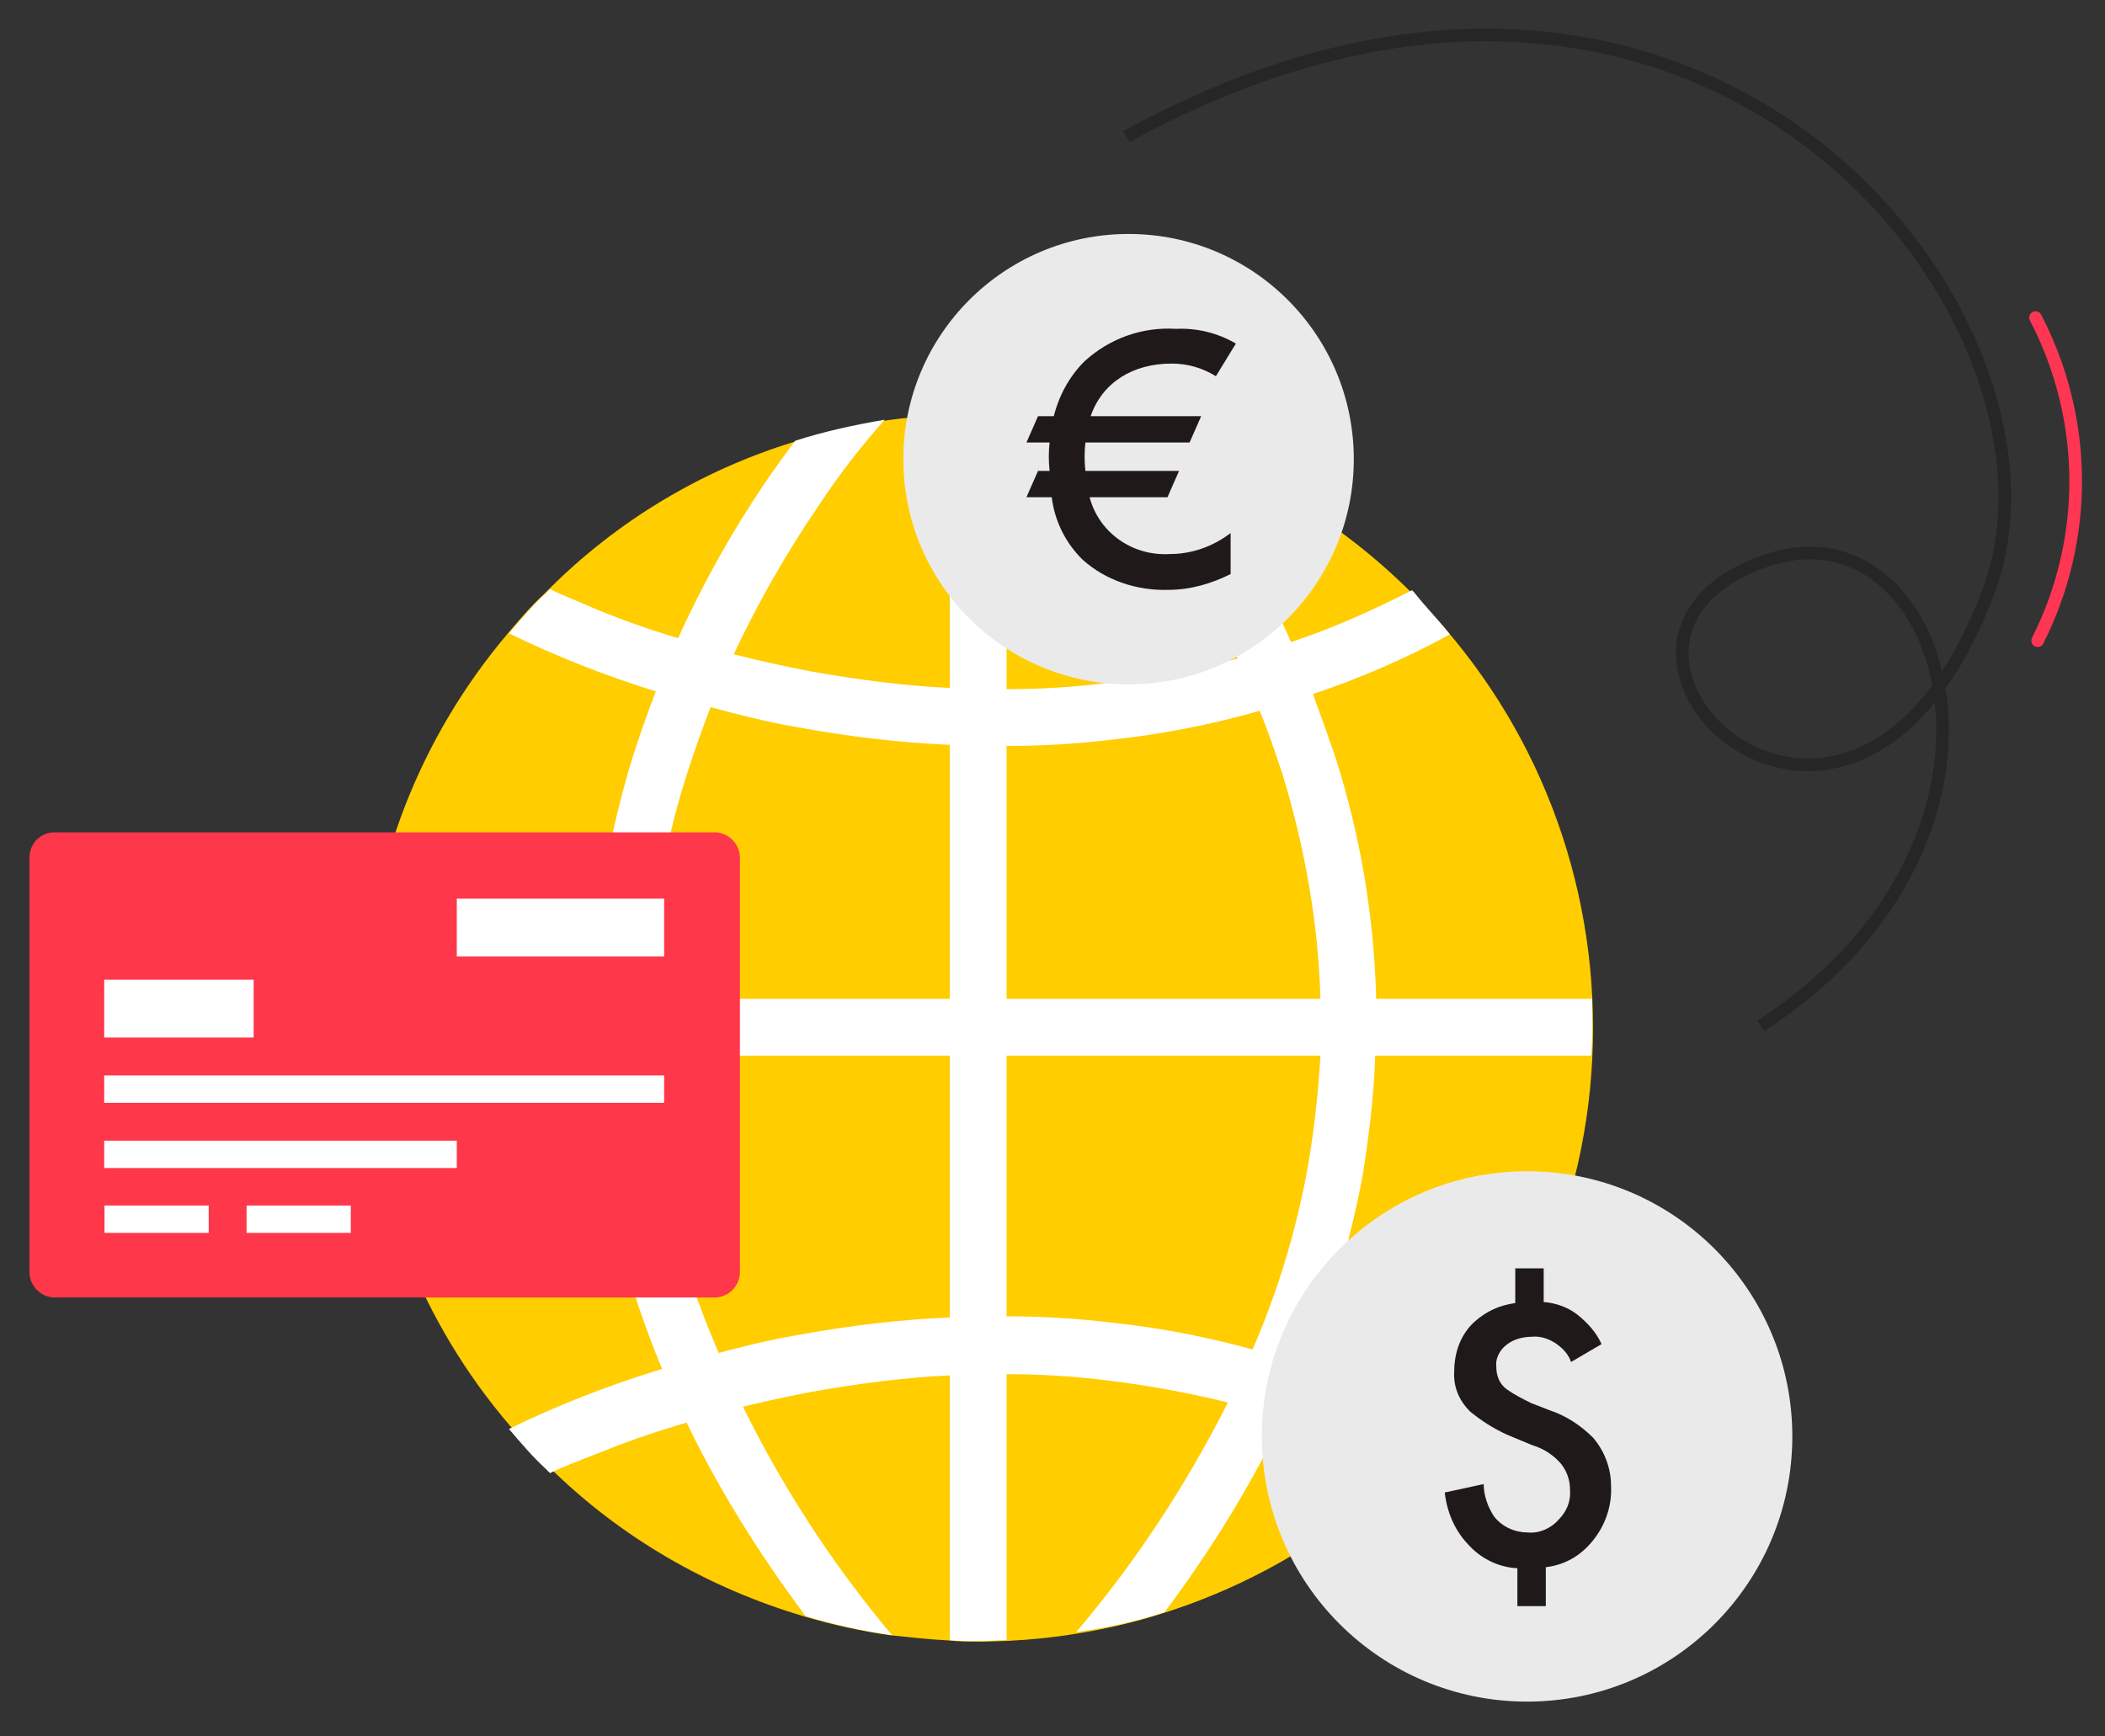 <?xml version="1.0" encoding="utf-8"?>
<!-- Generator: Adobe Illustrator 25.0.1, SVG Export Plug-In . SVG Version: 6.00 Build 0)  -->
<svg version="1.1" id="Layer_1" xmlns="http://www.w3.org/2000/svg" xmlns:xlink="http://www.w3.org/1999/xlink" x="0px" y="0px"
	 viewBox="0 0 200 165" style="enable-background:new 0 0 200 165;" xml:space="preserve">
<rect x="0" y="0" width="200" height="165" fill="#333333" stroke="none"/>
<style type="text/css">
	.st0{fill:#FFCD00;}
	.st1{fill:#FFFFFF;}
	.st2{fill:#EAEAEA;}
	.st3{fill:#1F191A;}
	.st4{fill:#FE374B;}
	.st5{fill:none;stroke:#262626;stroke-width:1.2;stroke-miterlimit:10.003;}
	.st6{fill:none;stroke:#FF3653;stroke-width:1.2;stroke-linecap:round;stroke-miterlimit:10.003;}
</style>
<g id="Group_678" transform="translate(-849 -1755.12)">
	<g id="Group_676" transform="translate(421.057 2620.202)">
		<path id="Path_461" class="st0" d="M579.2-767.5c0,0.9,0,1.8-0.1,2.7c-0.6,12.9-5.4,25.3-13.9,35.2c-1,1.2-2,2.3-3.1,3.4
			c-0.2,0.2-0.5,0.5-0.8,0.7c-6.5,6.3-14.3,11-22.9,13.7l0,0c-2.7,0.9-5.5,1.5-8.4,1.9l0,0c-2.1,0.3-4.3,0.6-6.5,0.7
			c-0.9,0-1.8,0.1-2.7,0.1c-0.9,0-1.8,0-2.7-0.1c-1.9-0.1-3.7-0.3-5.6-0.5c-2.8-0.4-5.5-1-8.2-1.8l0,0c-9.1-2.7-17.4-7.5-24.1-14.1
			c-0.2-0.2-0.4-0.4-0.6-0.6c-1.1-1.1-2.2-2.3-3.2-3.4c-8.4-9.8-13.3-22.2-13.8-35.1c0-0.9-0.1-1.8-0.1-2.7c0-0.9,0-1.8,0.1-2.7
			c0.5-12.8,5.3-25,13.6-34.8c1.1-1.3,2.2-2.6,3.5-3.8c0.1-0.1,0.2-0.2,0.4-0.4c6.5-6.5,14.5-11.3,23.3-14c2.8-0.9,5.6-1.5,8.5-2
			l0,0c2.1-0.3,4.3-0.5,6.4-0.6c0.9,0,1.8-0.1,2.7-0.1s1.8,0,2.7,0.1c2.5,0.1,4.9,0.4,7.3,0.8c2.9,0.5,5.8,1.2,8.6,2.2
			c8.4,2.8,16,7.6,22.3,13.8c0.1,0.1,0.2,0.2,0.2,0.2c1.2,1.2,2.4,2.5,3.5,3.8c8.2,9.8,13,22,13.5,34.7
			C579.2-769.2,579.2-768.4,579.2-767.5z"/>
		<path id="Path_462" class="st0" d="M562.2-726.2c11-10.9,17.1-25.7,17.1-41.2c0-15.5-6.1-30.3-17.1-41.2
			c-10.9-11-25.7-17.1-41.2-17.1v116.6C536.4-709.1,551.3-715.3,562.2-726.2z"/>
		<g id="Group_668" transform="translate(493.381 -827.334)">
			<path id="Path_463" class="st1" d="M30.2,1.6v116.5c-0.9,0-1.8,0.1-2.7,0.1c-0.9,0-1.8,0-2.7-0.1V1.6c0.9,0,1.8-0.1,2.7-0.1
				C28.5,1.6,29.4,1.6,30.2,1.6z"/>
		</g>
		<g id="Group_669" transform="translate(451.817 -785.772)">
			<path id="Path_464" class="st1" d="M127.4,18.3c0,0.9,0,1.8-0.1,2.7H10.9c0-0.9-0.1-1.8-0.1-2.7l0.1-2.7h116.5
				C127.4,16.5,127.4,17.4,127.4,18.3z"/>
		</g>
		<path id="Path_465" class="st1" d="M512.7-709.7c-2.8-0.4-5.5-1-8.2-1.8l0,0c-4.5-6-8.5-12.4-11.7-19.2l0,0
			c-0.8-1.6-1.5-3.3-2.2-4.9c-2.3-5.7-4.1-11.6-5.2-17.7c-0.7-3.8-1.1-7.6-1.2-11.5c-0.1-1.8-0.1-3.6,0-5.4
			c0.2-7.8,1.6-15.6,3.9-23.1c0.7-2.1,1.4-4.2,2.2-6.2c0.7-1.7,1.4-3.4,2.1-5c3-6.6,6.7-12.9,11.1-18.7c2.8-0.9,5.6-1.5,8.5-2
			c-2.3,2.6-4.4,5.3-6.3,8.2c-3,4.4-5.7,9.1-8,14c-0.7,1.6-1.5,3.3-2.2,5c-0.8,2.1-1.6,4.3-2.3,6.5c-2.2,6.9-3.4,14-3.6,21.3
			c-0.1,1.8,0,3.6,0,5.4c0.1,3.6,0.5,7.1,1.2,10.6c1.1,5.8,2.8,11.5,5.1,16.9c0.7,1.7,1.4,3.3,2.2,5
			C502-724.2,506.9-716.6,512.7-709.7z"/>
		<path id="Path_466" class="st1" d="M558.6-764.8c-0.1,3.8-0.6,7.7-1.2,11.5c-1.2,6.3-3,12.5-5.5,18.4c-0.7,1.6-1.4,3.3-2.2,4.9
			c-3.1,6.4-6.9,12.5-11.1,18.1l0,0c-2.7,0.9-5.5,1.5-8.4,1.9c5.6-6.6,10.4-13.9,14.3-21.6c0.8-1.6,1.6-3.3,2.3-4.9
			c2.5-5.7,4.3-11.6,5.4-17.7c0.6-3.5,1-7.1,1.2-10.6c0.1-1.8,0.1-3.6,0-5.4c-0.2-7.2-1.5-14.4-3.6-21.3c-0.7-2.1-1.4-4.2-2.2-6.1
			c-0.7-1.7-1.4-3.4-2.1-5c-3.7-8.1-8.6-15.6-14.4-22.4c2.9,0.5,5.8,1.2,8.6,2.2c4.3,5.8,8,12.1,10.9,18.7c0.7,1.6,1.4,3.2,2.1,5
			c0.7,1.9,1.4,3.9,2.1,5.9c2.4,7.5,3.7,15.2,3.9,23.1C558.7-768.4,558.7-766.6,558.6-764.8z"/>
		<path id="Path_467" class="st1" d="M565.7-804.8c-4.2,2.3-8.6,4.2-13.1,5.7c-1.7,0.6-3.4,1.1-5.1,1.6c-4.6,1.3-9.2,2.2-13.9,2.7
			c-3.3,0.4-6.6,0.6-9.9,0.6c-0.3,0-0.5,0-0.8,0c-0.6,0-1.3,0-1.9,0c-0.9,0-1.8,0-2.7-0.1c-4.9-0.2-9.8-0.8-14.7-1.7
			c-2.9-0.5-5.6-1.2-8.2-1.9c-1.8-0.5-3.6-1-5.2-1.5c-4.8-1.5-9.4-3.3-13.9-5.5c1.1-1.3,2.2-2.6,3.5-3.8c0.1-0.1,0.2-0.2,0.4-0.4
			c1.2,0.6,2.8,1.2,4.6,2c2.2,0.9,4.7,1.8,7.7,2.7c1.6,0.5,3.4,1,5.2,1.5c2.3,0.6,4.7,1.1,7.2,1.6c4.5,0.8,9,1.4,13.5,1.6
			c0.9,0,1.8,0.1,2.7,0.1s1.8,0,2.7,0c3.1,0,6.3-0.2,9.4-0.6c4.2-0.5,8.3-1.3,12.3-2.3c1.7-0.5,3.5-1,5.2-1.6
			c3.9-1.3,7.7-3,11.4-4.9c0.1,0.1,0.2,0.2,0.2,0.2C563.4-807.4,564.6-806.2,565.7-804.8z"/>
		<path id="Path_468" class="st1" d="M565.7-729.4c-4.2-2.3-8.6-4.2-13.1-5.7c-1.7-0.6-3.4-1.1-5.1-1.6c-4.6-1.3-9.2-2.2-13.9-2.7
			c-3.3-0.4-6.6-0.6-9.9-0.6c-0.3,0-0.5,0-0.8,0c-0.6,0-1.3,0-1.9,0c-0.9,0-1.8,0-2.7,0.1c-4.9,0.2-9.8,0.8-14.7,1.7
			c-2.9,0.5-5.6,1.2-8.2,1.9c-1.8,0.5-3.6,1-5.2,1.5c-4.8,1.5-9.4,3.3-13.9,5.5c1.1,1.3,2.2,2.6,3.5,3.8c0.1,0.1,0.2,0.2,0.4,0.4
			c1.2-0.6,2.8-1.2,4.6-1.9c2.2-0.9,4.7-1.8,7.7-2.7c1.6-0.5,3.4-1,5.2-1.5c2.3-0.6,4.7-1.1,7.2-1.6c4.5-0.8,9-1.4,13.5-1.6
			c0.9,0,1.8-0.1,2.7-0.1c0.9,0,1.8,0,2.7,0c3.1,0,6.3,0.2,9.4,0.6c4.2,0.5,8.3,1.3,12.3,2.3c1.7,0.5,3.5,1,5.2,1.6
			c3.9,1.3,7.7,3,11.4,4.9c0.1-0.1,0.2-0.2,0.2-0.2C563.4-726.8,564.6-728.1,565.7-729.4z"/>
		<g id="Group_671" transform="translate(515.435 -773.589)">
			<circle id="Ellipse_17" class="st2" cx="57.6" cy="45" r="25.2"/>
			<g id="Group_670" transform="translate(12.977 6.828)">
				<path id="Path_469" class="st3" d="M48.8,31.1c-0.2-0.6-0.6-1.1-1.1-1.5C47,29,46,28.6,45.1,28.7c-1,0-2,0.3-2.7,1
					c-0.5,0.5-0.8,1.2-0.7,1.9c0,0.8,0.3,1.6,1,2.1c0.7,0.5,1.5,0.9,2.3,1.3l1.8,0.7c1.5,0.5,2.9,1.4,4.1,2.6
					c1.1,1.3,1.7,2.9,1.7,4.6c0.1,2.1-0.7,4.1-2.1,5.6c-1.1,1.2-2.5,1.9-4.1,2.1v3.7h-2.7v-3.6c-1.9-0.1-3.6-1-4.8-2.4
					c-1.2-1.3-1.9-3-2.1-4.8l3.7-0.8c0,1.1,0.4,2.2,1,3.1c0.8,1,2,1.5,3.2,1.5c1.1,0.1,2.2-0.4,2.9-1.2c0.8-0.8,1.2-1.8,1.1-2.9
					c0-1-0.4-2-1.1-2.7c-0.7-0.7-1.5-1.2-2.5-1.5l-2.4-1c-1.3-0.6-2.4-1.3-3.5-2.2c-1-1-1.6-2.3-1.5-3.8c0-1.8,0.6-3.5,1.9-4.7
					c1.1-1,2.4-1.6,3.9-1.8v-3.3h2.7v3.2c1.2,0.1,2.3,0.5,3.2,1.2c1,0.8,1.8,1.7,2.3,2.8L48.8,31.1z"/>
			</g>
		</g>
		<g id="Group_673" transform="translate(489.97 -840.15)">
			<circle id="Ellipse_18" class="st2" cx="45.2" cy="18.7" r="21.4"/>
			<g id="Group_672" transform="translate(8.597 6.716)">
				<path id="Path_470" class="st3" d="M44.9,4.1c-1.3-0.8-2.7-1.2-4.2-1.2c-3.7,0-6.6,1.8-7.7,5h10.5l-1.1,2.5h-9.9
					c-0.1,0.9-0.1,1.8,0,2.7h8.9l-1.1,2.5h-7.4c0.9,3.4,4.1,5.6,7.6,5.4c2.1,0,4.1-0.7,5.8-2v3.9c-1.8,0.9-3.8,1.5-5.9,1.5
					c-3,0.1-6-0.9-8.2-2.9c-1.6-1.6-2.6-3.6-2.9-5.9h-2.4l1.1-2.5h1.1c-0.1-0.9-0.1-1.8,0-2.7h-2.2l1.1-2.5h1.5
					c0.5-2,1.5-3.8,2.9-5.2c2.4-2.2,5.5-3.3,8.7-3.1c2-0.1,4,0.4,5.7,1.4L44.9,4.1z"/>
			</g>
		</g>
		<g id="Group_675" transform="translate(427.943 -797.591)">
			<path id="Rectangle_203" class="st4" d="M5.2,11.6h62.7c1.3,0,2.4,1.1,2.4,2.4v39.4c0,1.3-1.1,2.4-2.4,2.4H5.2
				c-1.3,0-2.4-1.1-2.4-2.4V14C2.8,12.7,3.8,11.6,5.2,11.6z"/>
			<rect id="Rectangle_204" x="43.4" y="17.9" class="st1" width="19.7" height="5.5"/>
			<rect id="Rectangle_205" x="9.9" y="25.6" class="st1" width="14.2" height="5.5"/>
			<rect id="Rectangle_206" x="9.9" y="34.7" class="st1" width="53.2" height="2.6"/>
			<rect id="Rectangle_207" x="9.9" y="40.9" class="st1" width="33.5" height="2.6"/>
			<g id="Group_674" transform="translate(5.329 26.462)">
				<rect id="Rectangle_208" x="4.6" y="20.6" class="st1" width="9.9" height="2.6"/>
				<rect id="Rectangle_209" x="18.1" y="20.6" class="st1" width="9.9" height="2.6"/>
			</g>
		</g>
	</g>
	<path id="Path_471" class="st5" d="M1016.3,1852.6c27.6-17.9,17.8-50.2,0.5-44.2c-22.4,7.7,8.2,37.9,21.2,2.7
		c9.4-25.5-27-73.1-82-43"/>
	<path id="Path_472" class="st6" d="M1042.6,1816c4.9-9.7,4.8-21.1-0.2-30.7"/>
</g>
</svg>
